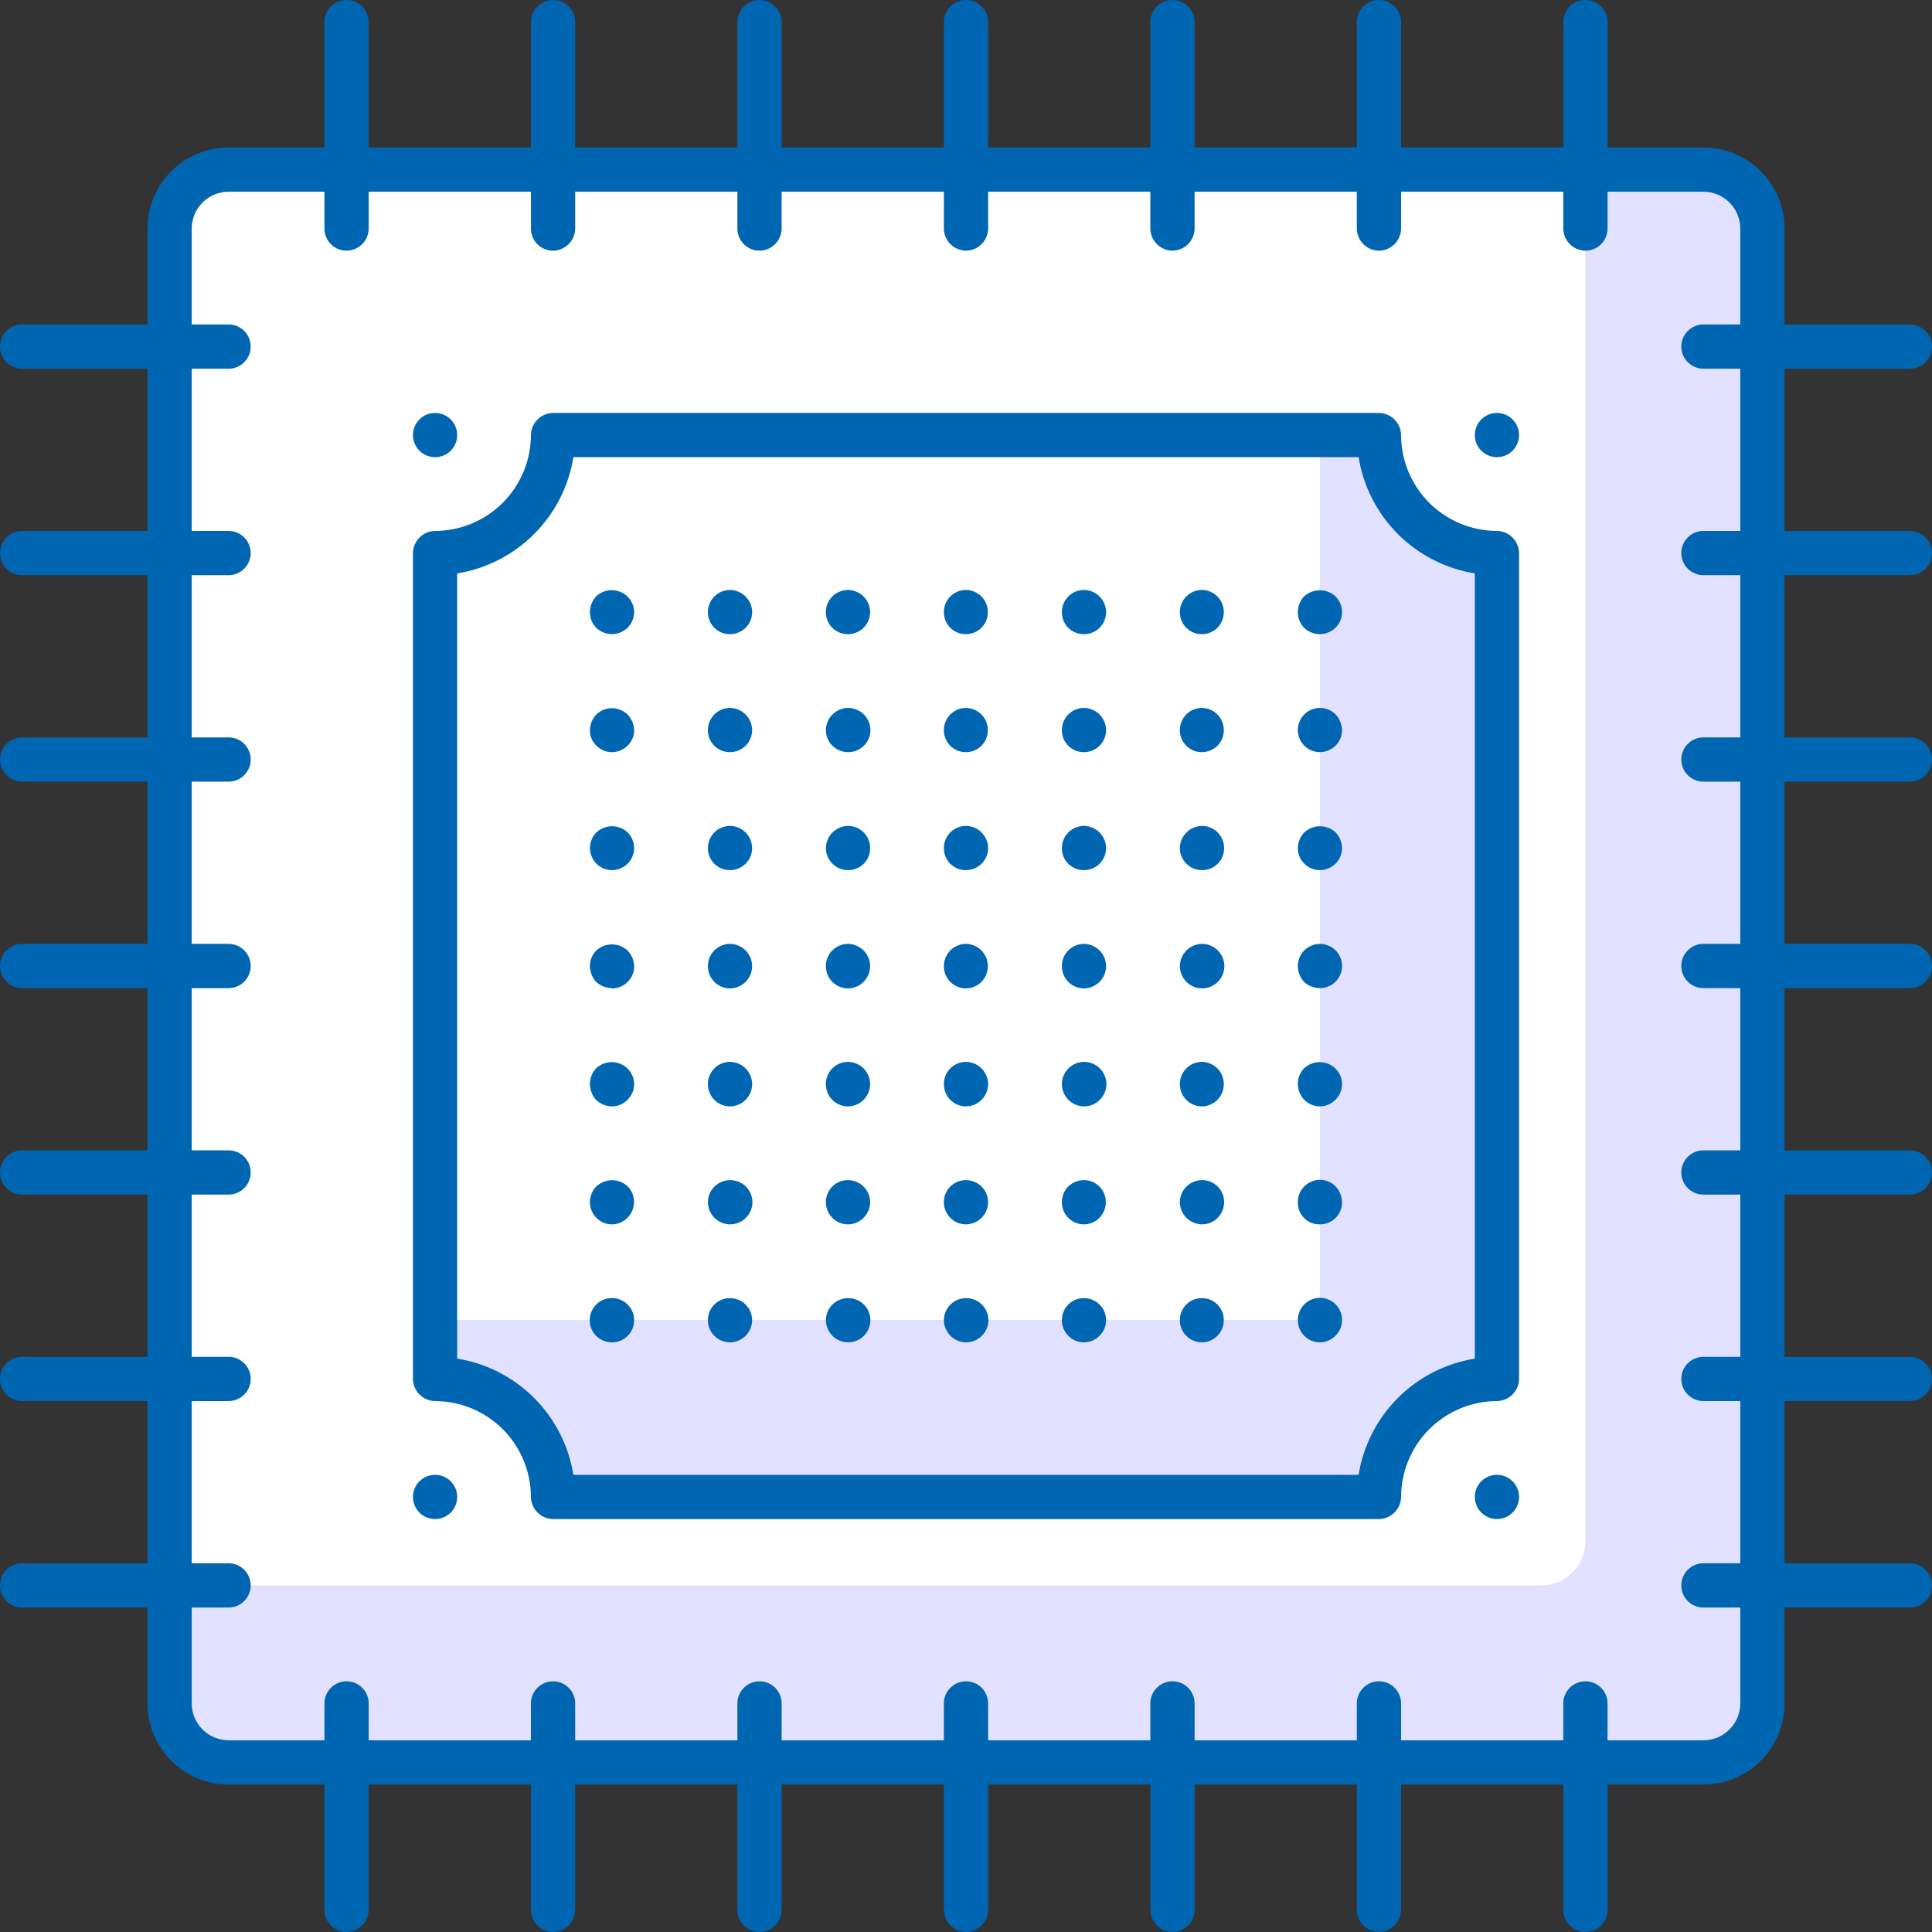<?xml version="1.0" encoding="UTF-8"?>
<svg xmlns="http://www.w3.org/2000/svg" width="77" height="77" viewBox="0 0 77 77" fill="none">
  <rect x="0" y="0" width="77" height="77" fill="#333333" stroke="none"/>
  <g clip-path="url(#clip0_81_9281)">
    <path d="M67.889 6.76H9.111C7.812 6.76 6.76 7.812 6.76 9.111V67.889C6.76 69.188 7.812 70.24 9.111 70.24H67.889C69.188 70.24 70.241 69.188 70.241 67.889V9.111C70.241 7.812 69.188 6.76 67.889 6.76Z" fill="#E2E1FF"></path>
    <path d="M9.111 6.76H63.187V61.424C63.187 61.891 63.002 62.34 62.671 62.67C62.34 63.001 61.892 63.187 61.424 63.187H6.76V9.111C6.76 8.487 7.007 7.889 7.448 7.448C7.889 7.007 8.487 6.76 9.111 6.76Z" fill="white"></path>
    <path d="M67.889 71.122H9.111C8.253 71.122 7.431 70.781 6.825 70.175C6.219 69.569 5.878 68.747 5.878 67.889V9.111C5.878 8.253 6.219 7.431 6.825 6.825C7.431 6.218 8.253 5.878 9.111 5.878H67.889C68.747 5.878 69.569 6.218 70.175 6.825C70.782 7.431 71.122 8.253 71.122 9.111V67.889C71.122 68.747 70.782 69.569 70.175 70.175C69.569 70.781 68.747 71.122 67.889 71.122ZM9.111 7.641C8.721 7.641 8.347 7.796 8.072 8.072C7.796 8.347 7.641 8.721 7.641 9.111V67.889C7.641 68.279 7.796 68.653 8.072 68.928C8.347 69.204 8.721 69.359 9.111 69.359H67.889C68.279 69.359 68.653 69.204 68.928 68.928C69.204 68.653 69.359 68.279 69.359 67.889V9.111C69.359 8.721 69.204 8.347 68.928 8.072C68.653 7.796 68.279 7.641 67.889 7.641H9.111Z" fill="#0066B2"></path>
    <path d="M54.958 59.66H22.042C22.042 58.413 21.547 57.217 20.665 56.335C19.783 55.453 18.587 54.958 17.34 54.958V22.042C18.587 22.042 19.783 21.547 20.665 20.665C21.547 19.783 22.042 18.587 22.042 17.34H54.958C54.958 18.587 55.454 19.783 56.335 20.665C57.217 21.547 58.413 22.042 59.66 22.042V54.958C58.413 54.958 57.217 55.453 56.335 56.335C55.454 57.217 54.958 58.413 54.958 59.66Z" fill="#E2E1FF"></path>
    <path d="M52.607 52.607H17.34V22.042C18.587 22.042 19.783 21.547 20.665 20.665C21.547 19.783 22.042 18.587 22.042 17.34H52.607V52.607Z" fill="white"></path>
    <path d="M54.958 60.542H22.042C21.809 60.539 21.587 60.445 21.422 60.28C21.257 60.116 21.163 59.893 21.16 59.66C21.157 58.648 20.754 57.678 20.038 56.962C19.322 56.246 18.352 55.843 17.34 55.84C17.107 55.837 16.884 55.743 16.72 55.578C16.555 55.413 16.461 55.191 16.458 54.958V22.042C16.461 21.809 16.555 21.587 16.72 21.422C16.884 21.257 17.107 21.163 17.34 21.16C18.352 21.157 19.322 20.754 20.038 20.038C20.754 19.322 21.157 18.352 21.16 17.34C21.163 17.107 21.257 16.884 21.422 16.72C21.587 16.555 21.809 16.461 22.042 16.458H54.958C55.191 16.461 55.413 16.555 55.578 16.72C55.743 16.884 55.837 17.107 55.84 17.34C55.843 18.352 56.246 19.322 56.962 20.038C57.678 20.754 58.648 21.157 59.66 21.16C59.893 21.163 60.116 21.257 60.28 21.422C60.445 21.587 60.539 21.809 60.542 22.042V54.958C60.539 55.191 60.445 55.413 60.28 55.578C60.116 55.743 59.893 55.837 59.66 55.84C58.648 55.843 57.678 56.246 56.962 56.962C56.246 57.678 55.843 58.648 55.84 59.66C55.837 59.893 55.743 60.116 55.578 60.28C55.413 60.445 55.191 60.539 54.958 60.542ZM22.853 58.779H54.147C54.334 57.618 54.883 56.546 55.714 55.714C56.546 54.883 57.618 54.334 58.779 54.147V22.853C57.618 22.666 56.546 22.117 55.714 21.286C54.883 20.454 54.334 19.382 54.147 18.221H22.853C22.666 19.382 22.117 20.454 21.286 21.286C20.454 22.117 19.382 22.666 18.221 22.853V54.147C19.382 54.334 20.454 54.883 21.286 55.714C22.117 56.546 22.666 57.618 22.853 58.779Z" fill="#0066B2"></path>
    <path d="M9.111 39.382H0.882C0.648 39.382 0.424 39.289 0.258 39.123C0.093 38.958 0 38.734 0 38.5C0 38.266 0.093 38.042 0.258 37.877C0.424 37.711 0.648 37.618 0.882 37.618H9.111C9.345 37.618 9.569 37.711 9.734 37.877C9.899 38.042 9.992 38.266 9.992 38.5C9.992 38.734 9.899 38.958 9.734 39.123C9.569 39.289 9.345 39.382 9.111 39.382Z" fill="#0066B2"></path>
    <path d="M76.118 39.382H67.889C67.656 39.382 67.431 39.289 67.266 39.123C67.101 38.958 67.008 38.734 67.008 38.5C67.008 38.266 67.101 38.042 67.266 37.877C67.431 37.711 67.656 37.618 67.889 37.618H76.118C76.352 37.618 76.577 37.711 76.742 37.877C76.907 38.042 77 38.266 77 38.5C77 38.734 76.907 38.958 76.742 39.123C76.577 39.289 76.352 39.382 76.118 39.382Z" fill="#0066B2"></path>
    <path d="M9.111 31.153H0.882C0.648 31.153 0.424 31.06 0.258 30.894C0.093 30.729 0 30.505 0 30.271C0 30.037 0.093 29.813 0.258 29.648C0.424 29.482 0.648 29.389 0.882 29.389H9.111C9.345 29.389 9.569 29.482 9.734 29.648C9.899 29.813 9.992 30.037 9.992 30.271C9.992 30.505 9.899 30.729 9.734 30.894C9.569 31.06 9.345 31.153 9.111 31.153Z" fill="#0066B2"></path>
    <path d="M76.118 31.153H67.889C67.656 31.153 67.431 31.06 67.266 30.894C67.101 30.729 67.008 30.505 67.008 30.271C67.008 30.037 67.101 29.813 67.266 29.648C67.431 29.482 67.656 29.389 67.889 29.389H76.118C76.352 29.389 76.577 29.482 76.742 29.648C76.907 29.813 77 30.037 77 30.271C77 30.505 76.907 30.729 76.742 30.894C76.577 31.06 76.352 31.153 76.118 31.153Z" fill="#0066B2"></path>
    <path d="M9.111 22.924H0.882C0.648 22.924 0.424 22.831 0.258 22.665C0.093 22.5 0 22.276 0 22.042C0 21.808 0.093 21.584 0.258 21.419C0.424 21.253 0.648 21.16 0.882 21.16H9.111C9.345 21.16 9.569 21.253 9.734 21.419C9.899 21.584 9.992 21.808 9.992 22.042C9.992 22.276 9.899 22.5 9.734 22.665C9.569 22.831 9.345 22.924 9.111 22.924Z" fill="#0066B2"></path>
    <path d="M76.118 22.924H67.889C67.656 22.924 67.431 22.831 67.266 22.665C67.101 22.5 67.008 22.276 67.008 22.042C67.008 21.808 67.101 21.584 67.266 21.419C67.431 21.253 67.656 21.16 67.889 21.16H76.118C76.352 21.16 76.577 21.253 76.742 21.419C76.907 21.584 77 21.808 77 22.042C77 22.276 76.907 22.5 76.742 22.665C76.577 22.831 76.352 22.924 76.118 22.924Z" fill="#0066B2"></path>
    <path d="M9.111 14.695H0.882C0.648 14.695 0.424 14.602 0.258 14.436C0.093 14.271 0 14.047 0 13.813C0 13.579 0.093 13.355 0.258 13.19C0.424 13.024 0.648 12.931 0.882 12.931H9.111C9.345 12.931 9.569 13.024 9.734 13.19C9.899 13.355 9.992 13.579 9.992 13.813C9.992 14.047 9.899 14.271 9.734 14.436C9.569 14.602 9.345 14.695 9.111 14.695Z" fill="#0066B2"></path>
    <path d="M76.118 14.695H67.889C67.656 14.695 67.431 14.602 67.266 14.436C67.101 14.271 67.008 14.047 67.008 13.813C67.008 13.579 67.101 13.355 67.266 13.19C67.431 13.024 67.656 12.931 67.889 12.931H76.118C76.352 12.931 76.577 13.024 76.742 13.19C76.907 13.355 77 13.579 77 13.813C77 14.047 76.907 14.271 76.742 14.436C76.577 14.602 76.352 14.695 76.118 14.695Z" fill="#0066B2"></path>
    <path d="M9.111 55.84H0.882C0.648 55.84 0.424 55.747 0.258 55.581C0.093 55.416 0 55.192 0 54.958C0 54.724 0.093 54.5 0.258 54.334C0.424 54.169 0.648 54.076 0.882 54.076H9.111C9.345 54.076 9.569 54.169 9.734 54.334C9.899 54.5 9.992 54.724 9.992 54.958C9.992 55.192 9.899 55.416 9.734 55.581C9.569 55.747 9.345 55.84 9.111 55.84Z" fill="#0066B2"></path>
    <path d="M76.118 55.84H67.889C67.656 55.84 67.431 55.747 67.266 55.581C67.101 55.416 67.008 55.192 67.008 54.958C67.008 54.724 67.101 54.5 67.266 54.334C67.431 54.169 67.656 54.076 67.889 54.076H76.118C76.352 54.076 76.577 54.169 76.742 54.334C76.907 54.5 77 54.724 77 54.958C77 55.192 76.907 55.416 76.742 55.581C76.577 55.747 76.352 55.84 76.118 55.84Z" fill="#0066B2"></path>
    <path d="M9.111 64.069H0.882C0.648 64.069 0.424 63.976 0.258 63.81C0.093 63.645 0 63.421 0 63.187C0 62.953 0.093 62.729 0.258 62.563C0.424 62.398 0.648 62.305 0.882 62.305H9.111C9.345 62.305 9.569 62.398 9.734 62.563C9.899 62.729 9.992 62.953 9.992 63.187C9.992 63.421 9.899 63.645 9.734 63.81C9.569 63.976 9.345 64.069 9.111 64.069Z" fill="#0066B2"></path>
    <path d="M76.118 64.069H67.889C67.656 64.069 67.431 63.976 67.266 63.81C67.101 63.645 67.008 63.421 67.008 63.187C67.008 62.953 67.101 62.729 67.266 62.563C67.431 62.398 67.656 62.305 67.889 62.305H76.118C76.352 62.305 76.577 62.398 76.742 62.563C76.907 62.729 77 62.953 77 63.187C77 63.421 76.907 63.645 76.742 63.81C76.577 63.976 76.352 64.069 76.118 64.069Z" fill="#0066B2"></path>
    <path d="M9.111 47.611H0.882C0.648 47.611 0.424 47.518 0.258 47.352C0.093 47.187 0 46.963 0 46.729C0 46.495 0.093 46.271 0.258 46.105C0.424 45.94 0.648 45.847 0.882 45.847H9.111C9.345 45.847 9.569 45.94 9.734 46.105C9.899 46.271 9.992 46.495 9.992 46.729C9.992 46.963 9.899 47.187 9.734 47.352C9.569 47.518 9.345 47.611 9.111 47.611Z" fill="#0066B2"></path>
    <path d="M76.118 47.611H67.889C67.656 47.611 67.431 47.518 67.266 47.352C67.101 47.187 67.008 46.963 67.008 46.729C67.008 46.495 67.101 46.271 67.266 46.105C67.431 45.94 67.656 45.847 67.889 45.847H76.118C76.352 45.847 76.577 45.94 76.742 46.105C76.907 46.271 77 46.495 77 46.729C77 46.963 76.907 47.187 76.742 47.352C76.577 47.518 76.352 47.611 76.118 47.611Z" fill="#0066B2"></path>
    <path d="M38.5 77C38.267 76.997 38.044 76.903 37.88 76.739C37.715 76.574 37.621 76.351 37.618 76.118V67.889C37.618 67.656 37.711 67.431 37.876 67.266C38.042 67.101 38.266 67.008 38.5 67.008C38.734 67.008 38.958 67.101 39.123 67.266C39.289 67.431 39.382 67.656 39.382 67.889V76.118C39.379 76.351 39.285 76.574 39.12 76.739C38.955 76.903 38.733 76.997 38.5 77Z" fill="#0066B2"></path>
    <path d="M38.5 9.992C38.267 9.989 38.044 9.895 37.88 9.731C37.715 9.566 37.621 9.344 37.618 9.111V0.882C37.618 0.648 37.711 0.424 37.876 0.258C38.042 0.093 38.266 0 38.5 0C38.734 0 38.958 0.093 39.123 0.258C39.289 0.424 39.382 0.648 39.382 0.882V9.111C39.379 9.344 39.285 9.566 39.12 9.731C38.955 9.895 38.733 9.989 38.5 9.992Z" fill="#0066B2"></path>
    <path d="M30.271 77C30.037 77 29.813 76.907 29.647 76.742C29.482 76.576 29.389 76.352 29.389 76.118V67.889C29.389 67.656 29.482 67.431 29.647 67.266C29.813 67.101 30.037 67.008 30.271 67.008C30.505 67.008 30.729 67.101 30.894 67.266C31.06 67.431 31.152 67.656 31.152 67.889V76.118C31.149 76.351 31.056 76.574 30.891 76.739C30.726 76.903 30.504 76.997 30.271 77Z" fill="#0066B2"></path>
    <path d="M30.271 9.992C30.037 9.992 29.813 9.899 29.647 9.734C29.482 9.569 29.389 9.345 29.389 9.111V0.882C29.389 0.648 29.482 0.424 29.647 0.258C29.813 0.093 30.037 0 30.271 0C30.505 0 30.729 0.093 30.894 0.258C31.06 0.424 31.152 0.648 31.152 0.882V9.111C31.149 9.344 31.056 9.566 30.891 9.731C30.726 9.895 30.504 9.989 30.271 9.992Z" fill="#0066B2"></path>
    <path d="M22.042 77C21.808 77 21.584 76.907 21.418 76.742C21.253 76.576 21.16 76.352 21.16 76.118V67.889C21.16 67.656 21.253 67.431 21.418 67.266C21.584 67.101 21.808 67.008 22.042 67.008C22.276 67.008 22.5 67.101 22.665 67.266C22.831 67.431 22.924 67.656 22.924 67.889V76.118C22.921 76.351 22.827 76.574 22.662 76.739C22.497 76.903 22.275 76.997 22.042 77Z" fill="#0066B2"></path>
    <path d="M22.042 9.992C21.808 9.992 21.584 9.899 21.418 9.734C21.253 9.569 21.16 9.345 21.16 9.111V0.882C21.16 0.648 21.253 0.424 21.418 0.258C21.584 0.093 21.808 0 22.042 0C22.276 0 22.5 0.093 22.665 0.258C22.831 0.424 22.924 0.648 22.924 0.882V9.111C22.921 9.344 22.827 9.566 22.662 9.731C22.497 9.895 22.275 9.989 22.042 9.992Z" fill="#0066B2"></path>
    <path d="M13.813 77C13.579 77 13.355 76.907 13.189 76.742C13.024 76.576 12.931 76.352 12.931 76.118V67.889C12.931 67.656 13.024 67.431 13.189 67.266C13.355 67.101 13.579 67.008 13.813 67.008C14.047 67.008 14.271 67.101 14.436 67.266C14.602 67.431 14.694 67.656 14.694 67.889V76.118C14.691 76.351 14.598 76.574 14.433 76.739C14.268 76.903 14.046 76.997 13.813 77Z" fill="#0066B2"></path>
    <path d="M13.813 9.992C13.579 9.992 13.355 9.899 13.189 9.734C13.024 9.569 12.931 9.345 12.931 9.111V0.882C12.931 0.648 13.024 0.424 13.189 0.258C13.355 0.093 13.579 0 13.813 0C14.047 0 14.271 0.093 14.436 0.258C14.602 0.424 14.694 0.648 14.694 0.882V9.111C14.691 9.344 14.598 9.566 14.433 9.731C14.268 9.895 14.046 9.989 13.813 9.992Z" fill="#0066B2"></path>
    <path d="M54.958 77C54.725 76.997 54.502 76.903 54.338 76.739C54.173 76.574 54.079 76.351 54.076 76.118V67.889C54.076 67.656 54.169 67.431 54.334 67.266C54.5 67.101 54.724 67.008 54.958 67.008C55.192 67.008 55.416 67.101 55.581 67.266C55.747 67.431 55.84 67.656 55.84 67.889V76.118C55.837 76.351 55.743 76.574 55.578 76.739C55.413 76.903 55.191 76.997 54.958 77Z" fill="#0066B2"></path>
    <path d="M54.958 9.992C54.725 9.989 54.502 9.895 54.338 9.731C54.173 9.566 54.079 9.344 54.076 9.111V0.882C54.076 0.648 54.169 0.424 54.334 0.258C54.5 0.093 54.724 0 54.958 0C55.192 0 55.416 0.093 55.581 0.258C55.747 0.424 55.84 0.648 55.84 0.882V9.111C55.837 9.344 55.743 9.566 55.578 9.731C55.413 9.895 55.191 9.989 54.958 9.992Z" fill="#0066B2"></path>
    <path d="M63.187 77C62.954 76.997 62.731 76.903 62.567 76.739C62.402 76.574 62.308 76.351 62.305 76.118V67.889C62.305 67.656 62.398 67.431 62.563 67.266C62.729 67.101 62.953 67.008 63.187 67.008C63.421 67.008 63.645 67.101 63.81 67.266C63.976 67.431 64.069 67.656 64.069 67.889V76.118C64.069 76.352 63.976 76.576 63.81 76.742C63.645 76.907 63.421 77 63.187 77Z" fill="#0066B2"></path>
    <path d="M63.187 9.992C62.954 9.989 62.731 9.895 62.567 9.731C62.402 9.566 62.308 9.344 62.305 9.111V0.882C62.305 0.648 62.398 0.424 62.563 0.258C62.729 0.093 62.953 0 63.187 0C63.421 0 63.645 0.093 63.81 0.258C63.976 0.424 64.069 0.648 64.069 0.882V9.111C64.069 9.345 63.976 9.569 63.81 9.734C63.645 9.899 63.421 9.992 63.187 9.992Z" fill="#0066B2"></path>
    <path d="M46.729 77C46.496 76.997 46.273 76.903 46.109 76.739C45.944 76.574 45.85 76.351 45.847 76.118V67.889C45.847 67.656 45.94 67.431 46.105 67.266C46.271 67.101 46.495 67.008 46.729 67.008C46.963 67.008 47.187 67.101 47.352 67.266C47.518 67.431 47.611 67.656 47.611 67.889V76.118C47.608 76.351 47.514 76.574 47.349 76.739C47.184 76.903 46.962 76.997 46.729 77Z" fill="#0066B2"></path>
    <path d="M46.729 9.992C46.496 9.989 46.273 9.895 46.109 9.731C45.944 9.566 45.85 9.344 45.847 9.111V0.882C45.847 0.648 45.94 0.424 46.105 0.258C46.271 0.093 46.495 0 46.729 0C46.963 0 47.187 0.093 47.352 0.258C47.518 0.424 47.611 0.648 47.611 0.882V9.111C47.608 9.344 47.514 9.566 47.349 9.731C47.184 9.895 46.962 9.989 46.729 9.992Z" fill="#0066B2"></path>
    <path d="M59.66 18.221C60.147 18.221 60.542 17.827 60.542 17.34C60.542 16.853 60.147 16.458 59.66 16.458C59.173 16.458 58.779 16.853 58.779 17.34C58.779 17.827 59.173 18.221 59.66 18.221Z" fill="#0066B2"></path>
    <path d="M59.66 60.542C60.147 60.542 60.542 60.147 60.542 59.66C60.542 59.173 60.147 58.779 59.66 58.779C59.173 58.779 58.779 59.173 58.779 59.66C58.779 60.147 59.173 60.542 59.66 60.542Z" fill="#0066B2"></path>
    <path d="M17.34 60.542C17.827 60.542 18.221 60.147 18.221 59.66C18.221 59.173 17.827 58.779 17.34 58.779C16.853 58.779 16.458 59.173 16.458 59.66C16.458 60.147 16.853 60.542 17.34 60.542Z" fill="#0066B2"></path>
    <path d="M17.34 18.221C17.827 18.221 18.221 17.827 18.221 17.34C18.221 16.853 17.827 16.458 17.34 16.458C16.853 16.458 16.458 16.853 16.458 17.34C16.458 17.827 16.853 18.221 17.34 18.221Z" fill="#0066B2"></path>
    <path d="M24.393 25.275C24.162 25.274 23.939 25.186 23.77 25.028C23.687 24.945 23.621 24.846 23.576 24.737C23.532 24.628 23.51 24.511 23.511 24.393C23.514 24.162 23.602 23.94 23.758 23.77C23.926 23.61 24.149 23.521 24.381 23.521C24.613 23.521 24.836 23.61 25.004 23.77C25.088 23.851 25.155 23.948 25.202 24.055C25.248 24.161 25.273 24.276 25.275 24.393C25.272 24.626 25.179 24.849 25.016 25.016C24.848 25.177 24.626 25.27 24.393 25.275Z" fill="#0066B2"></path>
    <path d="M47.023 24.393C47.023 24.159 47.116 23.935 47.281 23.77C47.447 23.604 47.671 23.512 47.905 23.512C48.137 23.515 48.358 23.609 48.521 23.774C48.684 23.939 48.775 24.161 48.775 24.393C48.776 24.508 48.755 24.623 48.712 24.73C48.669 24.837 48.605 24.934 48.524 25.016C48.443 25.098 48.347 25.163 48.24 25.207C48.134 25.252 48.02 25.275 47.905 25.275C47.789 25.276 47.673 25.255 47.566 25.211C47.458 25.167 47.36 25.102 47.278 25.02C47.196 24.938 47.131 24.84 47.087 24.732C47.043 24.625 47.022 24.509 47.023 24.393ZM42.321 24.393C42.321 24.161 42.412 23.939 42.575 23.774C42.738 23.609 42.959 23.515 43.191 23.512C43.426 23.512 43.651 23.604 43.818 23.769C43.986 23.934 44.081 24.158 44.084 24.393C44.084 24.51 44.061 24.626 44.016 24.733C43.971 24.841 43.905 24.939 43.822 25.021C43.739 25.103 43.64 25.168 43.532 25.211C43.423 25.255 43.307 25.276 43.191 25.275C43.075 25.275 42.961 25.252 42.855 25.207C42.749 25.163 42.652 25.098 42.571 25.016C42.49 24.934 42.427 24.837 42.384 24.73C42.341 24.623 42.319 24.508 42.321 24.393ZM37.618 24.393C37.618 24.159 37.711 23.935 37.877 23.77C38.042 23.604 38.266 23.512 38.5 23.512C38.732 23.515 38.953 23.609 39.116 23.774C39.279 23.939 39.37 24.161 39.37 24.393C39.372 24.508 39.35 24.623 39.307 24.73C39.264 24.837 39.2 24.934 39.12 25.016C39.039 25.098 38.942 25.163 38.836 25.207C38.73 25.252 38.615 25.275 38.5 25.275C38.384 25.276 38.269 25.255 38.161 25.211C38.053 25.167 37.955 25.102 37.873 25.02C37.791 24.938 37.726 24.84 37.682 24.732C37.639 24.625 37.617 24.509 37.618 24.393ZM32.916 24.393C32.916 24.161 33.008 23.939 33.17 23.774C33.333 23.609 33.554 23.515 33.786 23.512C34.021 23.512 34.247 23.604 34.414 23.769C34.581 23.934 34.676 24.158 34.68 24.393C34.68 24.51 34.656 24.626 34.611 24.733C34.566 24.841 34.5 24.939 34.417 25.021C34.334 25.103 34.236 25.168 34.127 25.211C34.019 25.255 33.903 25.276 33.786 25.275C33.671 25.275 33.557 25.252 33.45 25.207C33.344 25.163 33.248 25.098 33.167 25.016C33.086 24.934 33.022 24.837 32.979 24.73C32.936 24.623 32.915 24.508 32.916 24.393ZM28.214 24.393C28.214 24.159 28.307 23.935 28.472 23.77C28.637 23.604 28.862 23.512 29.096 23.512C29.328 23.515 29.551 23.608 29.716 23.773C29.88 23.938 29.974 24.16 29.977 24.393C29.977 24.627 29.884 24.851 29.719 25.017C29.554 25.182 29.329 25.275 29.096 25.275C28.979 25.276 28.864 25.255 28.756 25.211C28.649 25.167 28.551 25.102 28.469 25.02C28.387 24.938 28.322 24.84 28.278 24.732C28.234 24.625 28.212 24.509 28.214 24.393Z" fill="#0066B2"></path>
    <path d="M52.607 25.275C52.376 25.274 52.153 25.186 51.984 25.028C51.901 24.945 51.835 24.846 51.79 24.737C51.746 24.628 51.724 24.511 51.725 24.393C51.728 24.162 51.816 23.94 51.972 23.77C52.144 23.612 52.368 23.525 52.601 23.525C52.834 23.525 53.059 23.612 53.23 23.77C53.393 23.937 53.486 24.16 53.489 24.393C53.488 24.627 53.395 24.851 53.23 25.016C53.062 25.177 52.84 25.27 52.607 25.275Z" fill="#0066B2"></path>
    <path d="M24.393 34.679C24.219 34.679 24.049 34.627 23.904 34.531C23.759 34.434 23.646 34.296 23.579 34.135C23.513 33.974 23.495 33.797 23.529 33.626C23.563 33.455 23.647 33.298 23.77 33.175C23.94 33.018 24.162 32.93 24.393 32.93C24.624 32.93 24.847 33.018 25.016 33.175C25.179 33.341 25.272 33.564 25.275 33.798C25.275 34.031 25.182 34.255 25.016 34.421C24.85 34.584 24.626 34.677 24.393 34.679Z" fill="#0066B2"></path>
    <path d="M47.023 33.798C47.026 33.565 47.12 33.342 47.285 33.178C47.449 33.013 47.672 32.919 47.905 32.916C48.139 32.916 48.363 33.009 48.528 33.174C48.694 33.34 48.786 33.564 48.786 33.798C48.788 33.914 48.766 34.029 48.723 34.137C48.679 34.245 48.614 34.343 48.532 34.425C48.45 34.507 48.352 34.572 48.244 34.615C48.136 34.659 48.021 34.681 47.905 34.679C47.671 34.679 47.447 34.587 47.281 34.421C47.116 34.256 47.023 34.032 47.023 33.798ZM42.321 33.798C42.321 33.564 42.414 33.34 42.579 33.174C42.744 33.009 42.969 32.916 43.203 32.916C43.435 32.919 43.658 33.013 43.823 33.178C43.987 33.342 44.081 33.565 44.084 33.798C44.084 34.032 43.991 34.256 43.826 34.421C43.661 34.587 43.436 34.679 43.203 34.679C43.086 34.681 42.971 34.659 42.863 34.615C42.755 34.572 42.658 34.507 42.575 34.425C42.493 34.343 42.428 34.245 42.385 34.137C42.341 34.029 42.319 33.914 42.321 33.798ZM37.618 33.798C37.618 33.564 37.711 33.34 37.877 33.174C38.042 33.009 38.266 32.916 38.5 32.916C38.733 32.919 38.956 33.013 39.12 33.178C39.285 33.342 39.379 33.565 39.382 33.798C39.382 34.032 39.289 34.256 39.124 34.421C38.958 34.587 38.734 34.679 38.5 34.679C38.384 34.681 38.269 34.659 38.161 34.615C38.053 34.572 37.955 34.507 37.873 34.425C37.791 34.343 37.726 34.245 37.682 34.137C37.639 34.029 37.617 33.914 37.618 33.798ZM32.916 33.798C32.919 33.565 33.013 33.342 33.178 33.178C33.343 33.013 33.565 32.919 33.798 32.916C34.032 32.916 34.256 33.009 34.421 33.174C34.587 33.34 34.68 33.564 34.68 33.798C34.681 33.914 34.66 34.029 34.616 34.137C34.572 34.245 34.507 34.343 34.425 34.425C34.343 34.507 34.245 34.572 34.137 34.615C34.029 34.659 33.914 34.681 33.798 34.679C33.564 34.679 33.34 34.587 33.175 34.421C33.009 34.256 32.916 34.032 32.916 33.798ZM28.214 33.798C28.214 33.564 28.307 33.34 28.472 33.174C28.637 33.009 28.862 32.916 29.096 32.916C29.328 32.919 29.551 33.013 29.716 33.178C29.88 33.342 29.974 33.565 29.977 33.798C29.977 34.032 29.884 34.256 29.719 34.421C29.554 34.587 29.329 34.679 29.096 34.679C28.979 34.681 28.864 34.659 28.756 34.615C28.649 34.572 28.551 34.507 28.469 34.425C28.387 34.343 28.322 34.245 28.278 34.137C28.234 34.029 28.212 33.914 28.214 33.798Z" fill="#0066B2"></path>
    <path d="M52.607 34.679C52.491 34.681 52.376 34.658 52.269 34.614C52.162 34.569 52.065 34.504 51.984 34.421C51.9 34.341 51.833 34.244 51.789 34.136C51.744 34.029 51.723 33.914 51.725 33.798C51.728 33.564 51.821 33.341 51.984 33.175C52.153 33.018 52.376 32.93 52.607 32.93C52.838 32.93 53.06 33.018 53.23 33.175C53.391 33.343 53.484 33.565 53.489 33.798C53.489 34.031 53.395 34.255 53.23 34.421C53.063 34.584 52.84 34.677 52.607 34.679Z" fill="#0066B2"></path>
    <path d="M24.393 44.096C24.156 44.094 23.929 44.001 23.758 43.837C23.604 43.666 23.517 43.445 23.511 43.214C23.507 42.978 23.595 42.75 23.758 42.579C23.927 42.42 24.149 42.331 24.381 42.331C24.613 42.331 24.836 42.42 25.004 42.579C25.089 42.662 25.157 42.761 25.203 42.87C25.25 42.978 25.274 43.096 25.275 43.214C25.273 43.444 25.18 43.664 25.016 43.825C24.936 43.91 24.839 43.977 24.732 44.024C24.625 44.07 24.51 44.095 24.393 44.096Z" fill="#0066B2"></path>
    <path d="M47.023 43.202C47.023 42.968 47.116 42.744 47.281 42.579C47.447 42.413 47.671 42.321 47.905 42.321C48.137 42.324 48.358 42.418 48.521 42.583C48.684 42.748 48.775 42.97 48.775 43.202C48.776 43.318 48.755 43.433 48.712 43.541C48.669 43.648 48.606 43.746 48.525 43.829C48.444 43.912 48.348 43.978 48.241 44.024C48.135 44.07 48.021 44.094 47.905 44.096C47.788 44.096 47.672 44.072 47.565 44.028C47.457 43.982 47.359 43.916 47.277 43.833C47.195 43.75 47.13 43.652 47.087 43.543C47.043 43.435 47.022 43.319 47.023 43.202ZM42.321 43.202C42.324 42.967 42.419 42.743 42.587 42.578C42.754 42.413 42.979 42.321 43.214 42.321C43.447 42.324 43.67 42.417 43.834 42.582C43.999 42.747 44.093 42.969 44.096 43.202C44.096 43.437 44.003 43.663 43.838 43.83C43.673 43.997 43.449 44.093 43.214 44.096C42.977 44.096 42.75 44.002 42.583 43.834C42.415 43.666 42.321 43.439 42.321 43.202ZM37.618 43.202C37.618 42.968 37.711 42.744 37.877 42.579C38.042 42.413 38.266 42.321 38.5 42.321C38.733 42.324 38.956 42.417 39.12 42.582C39.285 42.747 39.379 42.969 39.382 43.202C39.382 43.437 39.289 43.663 39.124 43.83C38.959 43.997 38.735 44.093 38.5 44.096C38.383 44.096 38.268 44.072 38.16 44.028C38.052 43.982 37.955 43.916 37.873 43.833C37.791 43.75 37.726 43.652 37.682 43.543C37.639 43.435 37.617 43.319 37.618 43.202ZM32.916 43.202C32.916 42.97 33.008 42.748 33.17 42.583C33.333 42.418 33.554 42.324 33.786 42.321C34.021 42.321 34.247 42.413 34.414 42.578C34.581 42.743 34.676 42.967 34.68 43.202C34.68 43.439 34.586 43.666 34.418 43.834C34.25 44.002 34.023 44.096 33.786 44.096C33.67 44.094 33.556 44.07 33.45 44.024C33.343 43.978 33.247 43.912 33.166 43.829C33.085 43.746 33.022 43.648 32.979 43.541C32.936 43.433 32.915 43.318 32.916 43.202ZM28.214 43.202C28.214 42.968 28.307 42.744 28.472 42.579C28.637 42.413 28.862 42.321 29.096 42.321C29.328 42.324 29.551 42.417 29.716 42.582C29.88 42.747 29.974 42.969 29.977 43.202C29.977 43.437 29.885 43.663 29.72 43.83C29.555 43.997 29.331 44.093 29.096 44.096C28.979 44.096 28.863 44.072 28.756 44.028C28.648 43.982 28.55 43.916 28.468 43.833C28.386 43.75 28.321 43.652 28.278 43.543C28.234 43.435 28.212 43.319 28.214 43.202Z" fill="#0066B2"></path>
    <path d="M52.607 44.096C52.373 44.096 52.149 44.002 51.984 43.837C51.823 43.669 51.73 43.447 51.725 43.214C51.721 42.978 51.809 42.75 51.972 42.579C52.14 42.42 52.363 42.331 52.595 42.331C52.827 42.331 53.05 42.42 53.218 42.579C53.303 42.662 53.371 42.761 53.417 42.87C53.464 42.978 53.488 43.096 53.489 43.214C53.487 43.444 53.394 43.664 53.23 43.825C53.149 43.909 53.053 43.977 52.946 44.023C52.839 44.069 52.724 44.094 52.607 44.096Z" fill="#0066B2"></path>
    <path d="M24.393 39.382C24.158 39.38 23.932 39.293 23.758 39.135C23.604 38.963 23.517 38.742 23.511 38.512C23.509 38.397 23.53 38.282 23.572 38.175C23.615 38.069 23.678 37.971 23.758 37.889C23.928 37.728 24.153 37.639 24.387 37.639C24.621 37.639 24.846 37.728 25.016 37.889C25.18 38.06 25.273 38.287 25.275 38.523C25.272 38.755 25.177 38.977 25.012 39.139C24.847 39.302 24.625 39.394 24.393 39.394V39.382Z" fill="#0066B2"></path>
    <path d="M47.023 38.512C47.023 38.275 47.117 38.047 47.285 37.88C47.452 37.712 47.68 37.618 47.916 37.618C48.151 37.621 48.376 37.717 48.541 37.884C48.706 38.051 48.798 38.277 48.798 38.512C48.795 38.745 48.701 38.967 48.537 39.132C48.372 39.297 48.149 39.39 47.916 39.393C47.682 39.393 47.456 39.301 47.289 39.136C47.122 38.971 47.026 38.747 47.023 38.512ZM42.321 38.512C42.319 38.396 42.34 38.281 42.383 38.173C42.426 38.066 42.49 37.968 42.571 37.885C42.651 37.802 42.748 37.736 42.854 37.69C42.961 37.644 43.075 37.62 43.191 37.618C43.428 37.618 43.655 37.712 43.822 37.88C43.99 38.047 44.084 38.275 44.084 38.512C44.081 38.747 43.986 38.971 43.818 39.136C43.651 39.301 43.426 39.393 43.191 39.393C42.959 39.39 42.738 39.296 42.575 39.131C42.412 38.966 42.321 38.743 42.321 38.512ZM37.618 38.512C37.617 38.395 37.639 38.279 37.682 38.171C37.726 38.062 37.791 37.964 37.873 37.881C37.955 37.797 38.052 37.731 38.16 37.687C38.268 37.642 38.383 37.618 38.5 37.618C38.616 37.62 38.73 37.644 38.837 37.69C38.943 37.736 39.039 37.802 39.12 37.885C39.201 37.968 39.265 38.066 39.307 38.173C39.35 38.281 39.372 38.396 39.37 38.512C39.37 38.743 39.279 38.966 39.116 39.131C38.953 39.296 38.732 39.39 38.5 39.393C38.266 39.393 38.042 39.3 37.877 39.135C37.711 38.97 37.618 38.746 37.618 38.512ZM32.916 38.512C32.915 38.395 32.936 38.279 32.98 38.171C33.024 38.062 33.088 37.964 33.17 37.881C33.252 37.797 33.35 37.731 33.458 37.687C33.566 37.642 33.681 37.618 33.798 37.618C34.033 37.621 34.257 37.717 34.422 37.884C34.587 38.051 34.68 38.277 34.68 38.512C34.676 38.745 34.583 38.967 34.418 39.132C34.253 39.297 34.031 39.39 33.798 39.393C33.564 39.393 33.34 39.3 33.175 39.135C33.009 38.97 32.916 38.746 32.916 38.512ZM28.214 38.512C28.212 38.395 28.234 38.279 28.278 38.171C28.321 38.062 28.386 37.964 28.468 37.881C28.55 37.797 28.648 37.731 28.756 37.687C28.863 37.642 28.979 37.618 29.096 37.618C29.331 37.621 29.555 37.717 29.72 37.884C29.885 38.051 29.977 38.277 29.977 38.512C29.974 38.745 29.88 38.967 29.716 39.132C29.551 39.297 29.328 39.39 29.096 39.393C28.862 39.393 28.637 39.3 28.472 39.135C28.307 38.97 28.214 38.746 28.214 38.512Z" fill="#0066B2"></path>
    <path d="M52.607 39.382C52.372 39.38 52.146 39.292 51.972 39.135C51.818 38.963 51.73 38.742 51.725 38.512C51.723 38.397 51.744 38.282 51.786 38.175C51.829 38.069 51.892 37.971 51.972 37.889C52.095 37.761 52.253 37.674 52.426 37.638C52.599 37.601 52.779 37.618 52.942 37.685C53.105 37.752 53.245 37.867 53.343 38.014C53.44 38.162 53.491 38.335 53.489 38.512C53.486 38.743 53.391 38.965 53.226 39.128C53.061 39.29 52.839 39.382 52.607 39.382Z" fill="#0066B2"></path>
    <path d="M24.393 29.977C24.277 29.978 24.162 29.956 24.055 29.912C23.948 29.867 23.851 29.802 23.77 29.718C23.687 29.64 23.621 29.545 23.576 29.44C23.532 29.335 23.51 29.221 23.511 29.107C23.511 28.87 23.604 28.642 23.77 28.472C23.936 28.314 24.157 28.225 24.387 28.225C24.617 28.225 24.838 28.314 25.004 28.472C25.174 28.641 25.271 28.869 25.275 29.107C25.273 29.337 25.18 29.557 25.016 29.718C24.849 29.882 24.626 29.974 24.393 29.977Z" fill="#0066B2"></path>
    <path d="M47.023 29.095C47.023 28.864 47.114 28.641 47.277 28.476C47.44 28.311 47.661 28.217 47.893 28.214C48.127 28.214 48.351 28.307 48.517 28.472C48.682 28.637 48.775 28.862 48.775 29.095C48.776 29.212 48.755 29.327 48.711 29.435C48.667 29.542 48.602 29.64 48.52 29.722C48.438 29.805 48.34 29.869 48.232 29.913C48.125 29.957 48.009 29.979 47.893 29.977C47.778 29.977 47.664 29.954 47.557 29.91C47.451 29.865 47.355 29.8 47.274 29.718C47.193 29.636 47.129 29.539 47.086 29.432C47.043 29.325 47.022 29.211 47.023 29.095ZM42.321 29.095C42.321 28.862 42.414 28.637 42.579 28.472C42.744 28.307 42.969 28.214 43.203 28.214C43.435 28.217 43.658 28.311 43.823 28.475C43.987 28.64 44.081 28.863 44.084 29.095C44.084 29.329 43.991 29.553 43.826 29.719C43.661 29.884 43.436 29.977 43.203 29.977C43.086 29.979 42.971 29.957 42.863 29.913C42.755 29.869 42.658 29.805 42.575 29.722C42.493 29.64 42.428 29.542 42.385 29.435C42.341 29.327 42.319 29.212 42.321 29.095ZM37.618 29.095C37.618 28.862 37.711 28.637 37.877 28.472C38.042 28.307 38.266 28.214 38.5 28.214C38.732 28.217 38.953 28.311 39.116 28.476C39.279 28.641 39.37 28.864 39.37 29.095C39.372 29.211 39.35 29.325 39.307 29.432C39.264 29.539 39.2 29.636 39.12 29.718C39.039 29.8 38.942 29.865 38.836 29.91C38.73 29.954 38.615 29.977 38.5 29.977C38.384 29.979 38.269 29.957 38.161 29.913C38.053 29.869 37.955 29.805 37.873 29.722C37.791 29.64 37.726 29.542 37.682 29.435C37.639 29.327 37.617 29.212 37.618 29.095ZM32.916 29.095C32.919 28.86 33.015 28.636 33.182 28.471C33.349 28.306 33.575 28.214 33.81 28.214C34.043 28.217 34.265 28.311 34.43 28.475C34.594 28.64 34.688 28.863 34.691 29.095C34.691 29.329 34.599 29.553 34.433 29.719C34.268 29.884 34.044 29.977 33.81 29.977C33.693 29.979 33.577 29.957 33.469 29.913C33.36 29.87 33.262 29.805 33.179 29.723C33.096 29.641 33.029 29.543 32.984 29.436C32.939 29.328 32.916 29.212 32.916 29.095ZM28.214 29.095C28.214 28.862 28.307 28.637 28.472 28.472C28.637 28.307 28.862 28.214 29.096 28.214C29.328 28.217 29.551 28.311 29.716 28.475C29.88 28.64 29.974 28.863 29.977 29.095C29.977 29.329 29.884 29.553 29.719 29.719C29.554 29.884 29.329 29.977 29.096 29.977C28.979 29.979 28.864 29.957 28.756 29.913C28.649 29.869 28.551 29.805 28.469 29.722C28.387 29.64 28.322 29.542 28.278 29.435C28.234 29.327 28.212 29.212 28.214 29.095Z" fill="#0066B2"></path>
    <path d="M52.607 29.977C52.375 29.977 52.153 29.886 51.987 29.723C51.822 29.56 51.728 29.339 51.725 29.107C51.723 28.932 51.773 28.76 51.869 28.613C51.965 28.467 52.103 28.352 52.264 28.284C52.426 28.216 52.604 28.197 52.776 28.231C52.948 28.264 53.106 28.349 53.23 28.472C53.391 28.645 53.483 28.871 53.489 29.107C53.486 29.337 53.394 29.557 53.23 29.718C53.063 29.882 52.84 29.974 52.607 29.977Z" fill="#0066B2"></path>
    <path d="M24.393 48.798C24.159 48.798 23.935 48.705 23.77 48.539C23.604 48.372 23.511 48.146 23.511 47.91C23.511 47.675 23.604 47.449 23.77 47.282C23.94 47.125 24.162 47.037 24.393 47.037C24.624 47.037 24.847 47.125 25.016 47.282C25.138 47.406 25.22 47.564 25.253 47.735C25.286 47.906 25.269 48.083 25.202 48.244C25.136 48.405 25.024 48.544 24.881 48.642C24.737 48.74 24.567 48.795 24.393 48.798Z" fill="#0066B2"></path>
    <path d="M47.023 47.916C47.023 47.8 47.046 47.684 47.091 47.576C47.136 47.468 47.202 47.371 47.285 47.289C47.368 47.207 47.467 47.142 47.575 47.098C47.684 47.055 47.8 47.033 47.916 47.035C48.032 47.035 48.146 47.057 48.252 47.102C48.358 47.146 48.455 47.212 48.536 47.294C48.617 47.376 48.681 47.473 48.724 47.58C48.767 47.687 48.788 47.801 48.786 47.916C48.786 48.148 48.695 48.371 48.532 48.536C48.37 48.701 48.148 48.795 47.916 48.798C47.681 48.798 47.456 48.706 47.289 48.541C47.122 48.376 47.026 48.151 47.023 47.916ZM42.321 47.916C42.319 47.8 42.341 47.685 42.385 47.577C42.428 47.469 42.493 47.371 42.575 47.289C42.658 47.207 42.755 47.142 42.863 47.099C42.971 47.055 43.086 47.033 43.202 47.035C43.318 47.035 43.432 47.057 43.538 47.102C43.644 47.146 43.741 47.212 43.822 47.294C43.903 47.376 43.967 47.473 44.01 47.58C44.053 47.687 44.074 47.801 44.072 47.916C44.072 48.148 43.981 48.371 43.818 48.536C43.656 48.701 43.434 48.795 43.202 48.798C42.969 48.798 42.744 48.705 42.579 48.54C42.414 48.374 42.321 48.15 42.321 47.916ZM37.618 47.916C37.617 47.801 37.638 47.687 37.681 47.58C37.724 47.473 37.788 47.376 37.869 47.294C37.95 47.212 38.046 47.146 38.153 47.102C38.259 47.057 38.373 47.035 38.488 47.035C38.605 47.033 38.721 47.055 38.829 47.098C38.938 47.142 39.036 47.207 39.119 47.289C39.203 47.371 39.269 47.468 39.314 47.576C39.359 47.684 39.382 47.8 39.382 47.916C39.379 48.151 39.283 48.376 39.116 48.541C38.949 48.706 38.723 48.798 38.488 48.798C38.257 48.795 38.035 48.701 37.873 48.536C37.71 48.371 37.618 48.148 37.618 47.916ZM32.916 47.916C32.915 47.801 32.936 47.687 32.979 47.58C33.022 47.473 33.086 47.376 33.167 47.294C33.248 47.212 33.344 47.146 33.45 47.102C33.557 47.057 33.671 47.035 33.786 47.035C33.903 47.033 34.019 47.055 34.127 47.098C34.235 47.142 34.334 47.207 34.417 47.289C34.5 47.371 34.566 47.468 34.611 47.576C34.656 47.684 34.679 47.8 34.679 47.916C34.676 48.151 34.581 48.376 34.414 48.541C34.246 48.706 34.021 48.798 33.786 48.798C33.554 48.795 33.333 48.701 33.17 48.536C33.007 48.371 32.916 48.148 32.916 47.916ZM28.214 47.916C28.214 47.8 28.237 47.684 28.282 47.576C28.327 47.468 28.393 47.371 28.476 47.289C28.559 47.207 28.658 47.142 28.766 47.098C28.875 47.055 28.991 47.033 29.107 47.035C29.341 47.035 29.565 47.127 29.731 47.293C29.896 47.458 29.989 47.682 29.989 47.916C29.986 48.149 29.892 48.372 29.727 48.536C29.563 48.701 29.34 48.795 29.107 48.798C28.872 48.798 28.647 48.706 28.48 48.541C28.312 48.376 28.217 48.151 28.214 47.916Z" fill="#0066B2"></path>
    <path d="M52.607 48.798C52.49 48.801 52.374 48.781 52.266 48.737C52.157 48.694 52.059 48.63 51.977 48.547C51.894 48.464 51.829 48.366 51.786 48.258C51.743 48.149 51.722 48.033 51.725 47.916C51.723 47.741 51.773 47.569 51.869 47.422C51.965 47.276 52.103 47.161 52.264 47.093C52.426 47.025 52.604 47.006 52.776 47.04C52.948 47.074 53.106 47.158 53.23 47.282C53.391 47.454 53.483 47.68 53.489 47.916C53.489 48.15 53.396 48.374 53.231 48.54C53.065 48.705 52.841 48.798 52.607 48.798Z" fill="#0066B2"></path>
    <path d="M24.393 53.5C24.156 53.501 23.928 53.408 23.758 53.242C23.593 53.075 23.501 52.849 23.502 52.614C23.503 52.38 23.597 52.155 23.764 51.99C23.931 51.824 24.157 51.732 24.391 51.733C24.626 51.734 24.851 51.829 25.016 51.995C25.099 52.077 25.165 52.173 25.209 52.281C25.254 52.388 25.276 52.503 25.275 52.619C25.275 52.852 25.182 53.077 25.017 53.242C24.851 53.407 24.627 53.5 24.393 53.5Z" fill="#0066B2"></path>
    <path d="M47.023 52.619C47.022 52.503 47.043 52.389 47.086 52.282C47.129 52.175 47.193 52.078 47.274 51.996C47.355 51.914 47.451 51.849 47.557 51.804C47.664 51.76 47.778 51.737 47.893 51.737C48.009 51.735 48.125 51.757 48.232 51.801C48.34 51.844 48.438 51.909 48.52 51.992C48.602 52.074 48.667 52.172 48.711 52.279C48.755 52.387 48.776 52.502 48.775 52.619C48.775 52.852 48.682 53.077 48.517 53.242C48.351 53.407 48.127 53.5 47.893 53.5C47.661 53.497 47.44 53.403 47.277 53.238C47.114 53.073 47.023 52.85 47.023 52.619ZM42.321 52.619C42.319 52.503 42.341 52.389 42.384 52.282C42.427 52.175 42.49 52.078 42.571 51.996C42.652 51.914 42.749 51.849 42.855 51.804C42.961 51.76 43.075 51.737 43.191 51.737C43.307 51.735 43.423 51.757 43.532 51.801C43.64 51.844 43.739 51.909 43.822 51.991C43.905 52.073 43.971 52.171 44.016 52.278C44.061 52.386 44.084 52.502 44.084 52.619C44.081 52.853 43.986 53.078 43.818 53.243C43.651 53.408 43.426 53.5 43.191 53.5C42.959 53.497 42.738 53.403 42.575 53.238C42.412 53.073 42.321 52.85 42.321 52.619ZM37.618 52.619C37.618 52.502 37.642 52.386 37.687 52.278C37.732 52.171 37.798 52.073 37.881 51.991C37.964 51.909 38.063 51.844 38.171 51.801C38.279 51.757 38.395 51.735 38.512 51.737C38.746 51.737 38.97 51.83 39.135 51.995C39.301 52.16 39.394 52.385 39.394 52.619C39.391 52.852 39.297 53.074 39.132 53.239C38.967 53.403 38.745 53.497 38.512 53.5C38.277 53.5 38.051 53.408 37.884 53.243C37.717 53.078 37.622 52.853 37.618 52.619ZM32.916 52.619C32.916 52.502 32.939 52.386 32.984 52.278C33.029 52.171 33.096 52.073 33.179 51.991C33.262 51.909 33.36 51.844 33.469 51.801C33.577 51.757 33.693 51.735 33.81 51.737C34.044 51.737 34.268 51.83 34.433 51.995C34.599 52.16 34.691 52.385 34.691 52.619C34.688 52.852 34.594 53.074 34.43 53.239C34.265 53.403 34.043 53.497 33.81 53.5C33.575 53.5 33.349 53.408 33.182 53.243C33.015 53.078 32.919 52.853 32.916 52.619ZM28.214 52.619C28.212 52.502 28.234 52.387 28.278 52.279C28.322 52.172 28.387 52.074 28.469 51.992C28.551 51.909 28.649 51.844 28.756 51.801C28.864 51.757 28.979 51.735 29.096 51.737C29.329 51.737 29.554 51.83 29.719 51.995C29.884 52.16 29.977 52.385 29.977 52.619C29.974 52.852 29.88 53.074 29.716 53.239C29.551 53.403 29.328 53.497 29.096 53.5C28.862 53.5 28.637 53.407 28.472 53.242C28.307 53.077 28.214 52.852 28.214 52.619Z" fill="#0066B2"></path>
    <path d="M52.607 53.5C52.373 53.5 52.149 53.407 51.984 53.242C51.818 53.074 51.725 52.848 51.725 52.613C51.725 52.377 51.818 52.151 51.984 51.984C52.108 51.86 52.266 51.776 52.438 51.742C52.61 51.709 52.788 51.727 52.95 51.795C53.111 51.863 53.249 51.978 53.345 52.125C53.441 52.272 53.491 52.443 53.489 52.619C53.487 52.849 53.394 53.068 53.23 53.23C53.15 53.315 53.053 53.382 52.946 53.428C52.839 53.475 52.724 53.499 52.607 53.5Z" fill="#0066B2"></path>
  </g>
  <defs>
    <clipPath id="clip0_81_9281">
      <rect width="77" height="77" fill="white"></rect>
    </clipPath>
  </defs>
</svg>
